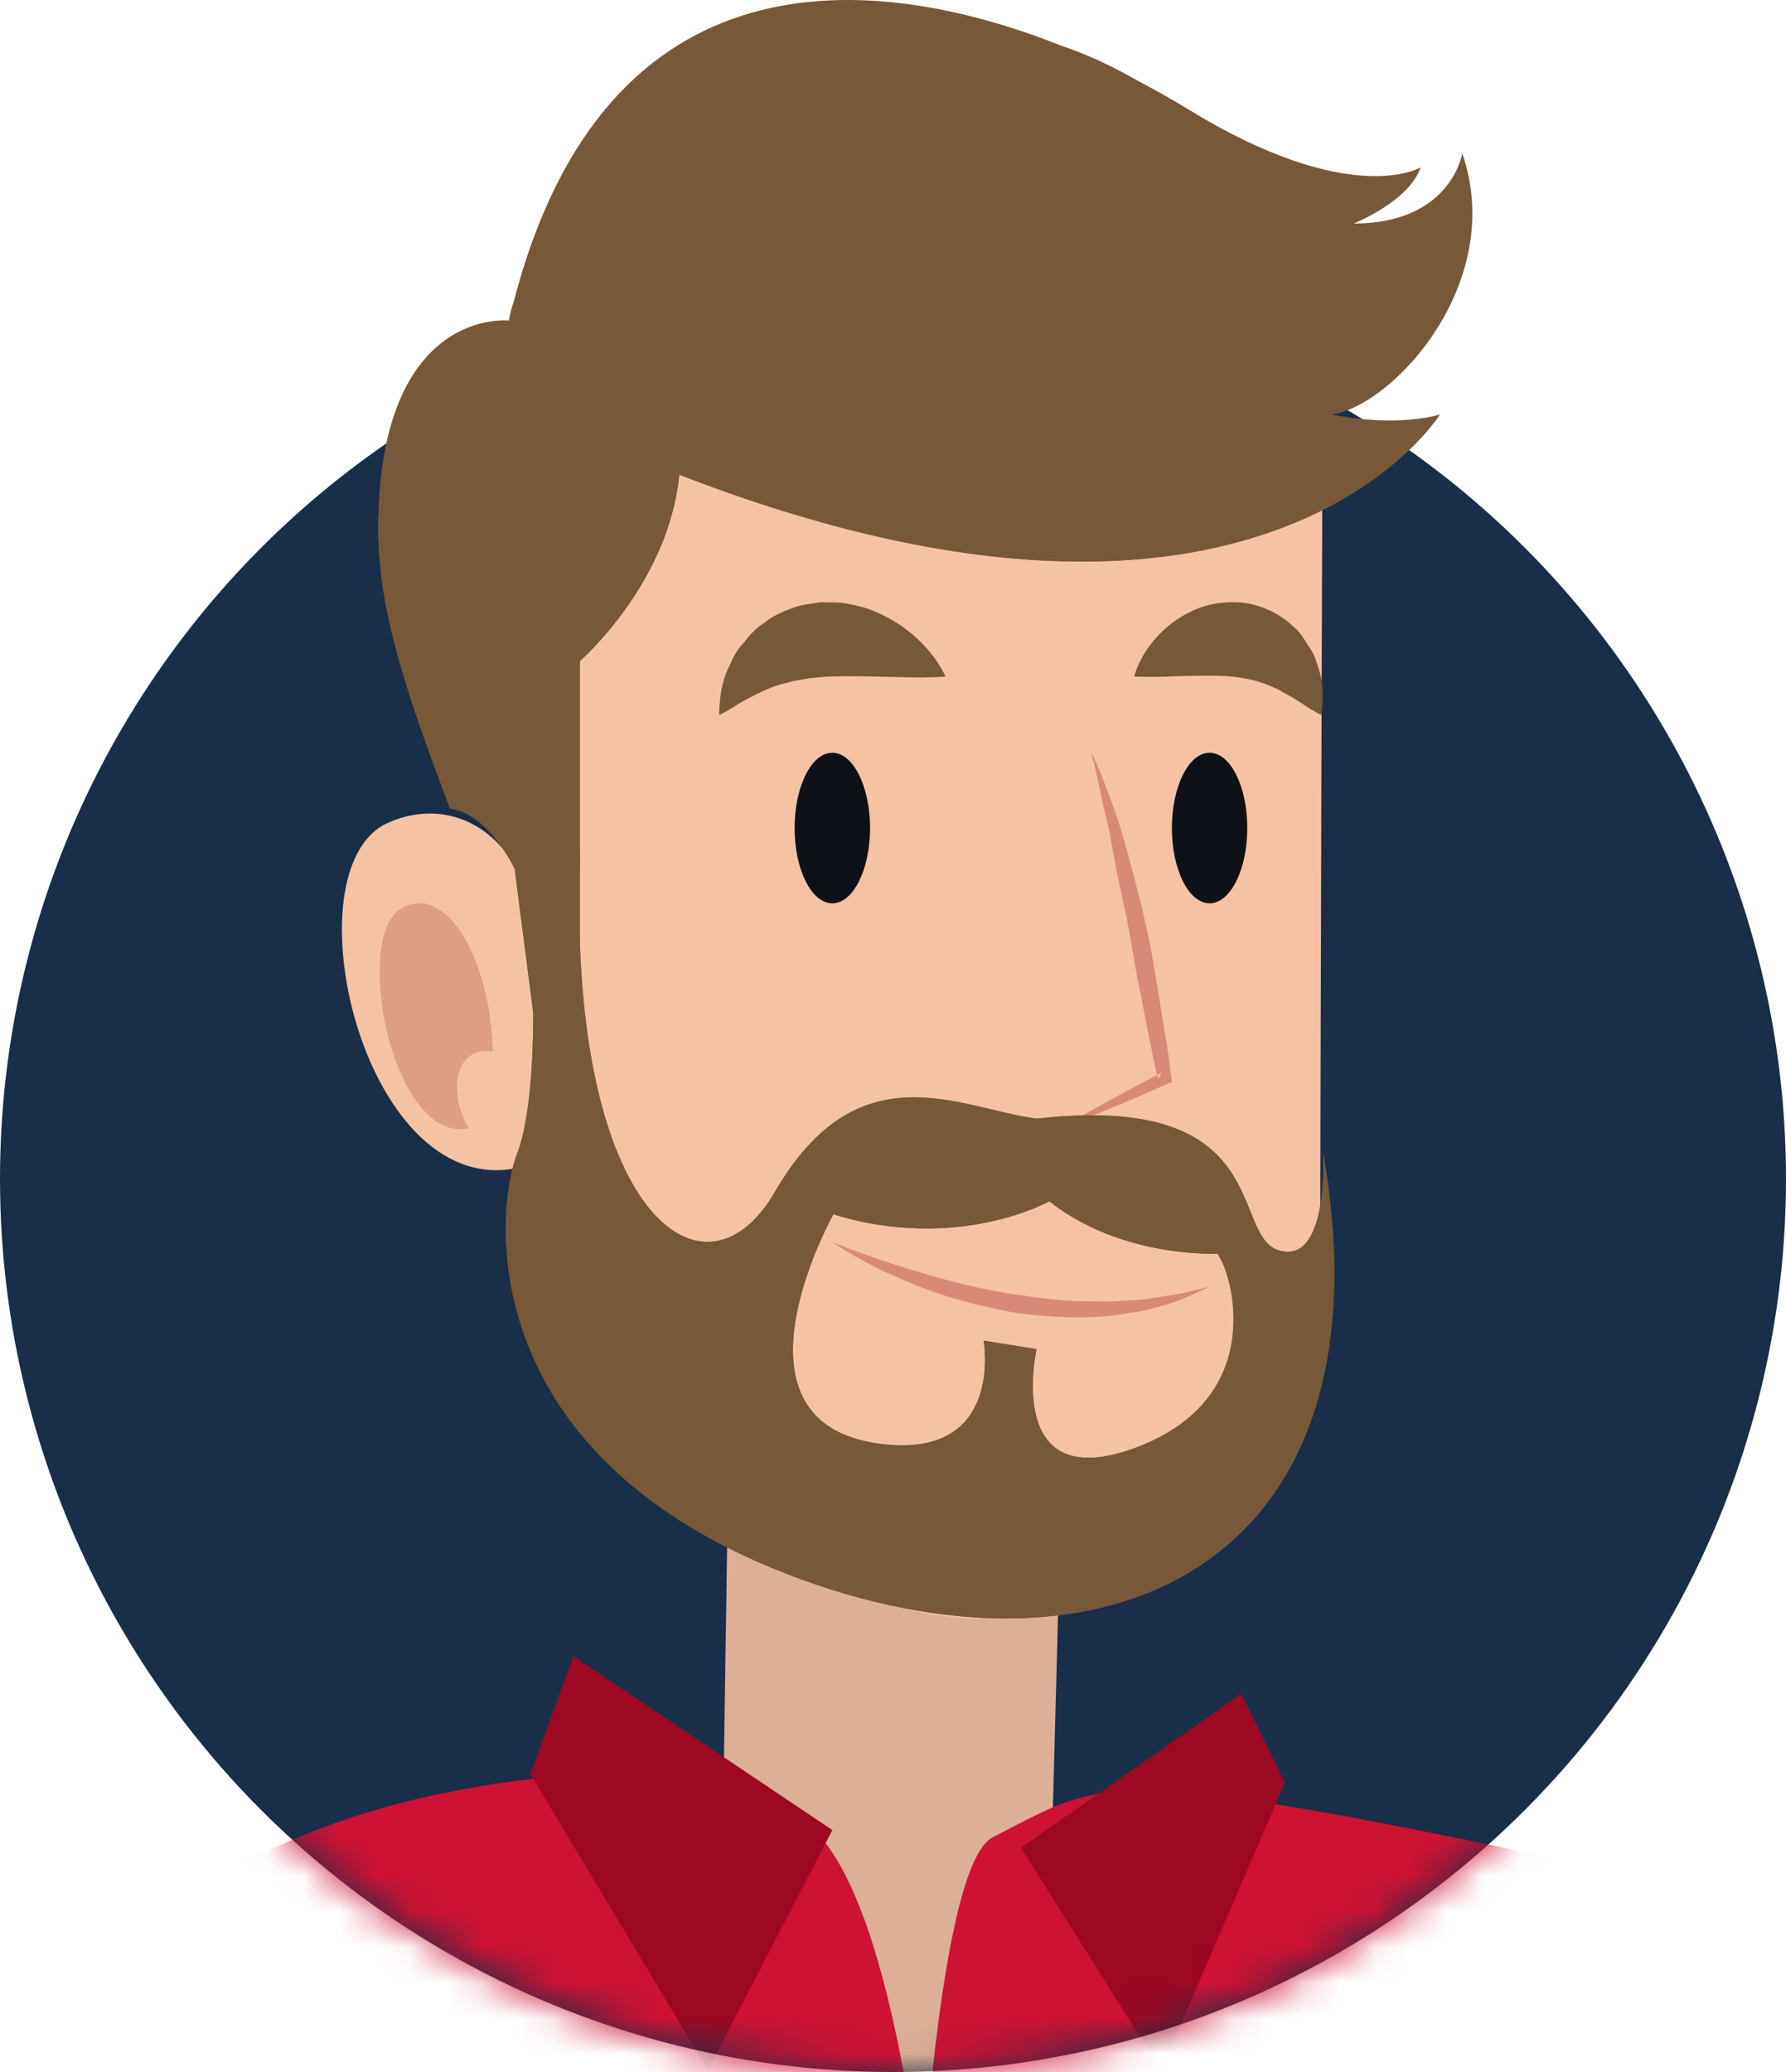 <svg viewBox="0 0 50 58" fill="none" xmlns="http://www.w3.org/2000/svg">
<circle cx="25" cy="33" r="25" fill="#182E49"/>
<mask id="mask0_4_366" style="mask-type:alpha" maskUnits="userSpaceOnUse" x="0" y="8" width="50" height="50">
<circle cx="25" cy="33" r="25" fill="white"/>
</mask>
<g mask="url(#mask0_4_366)">
<path fill-rule="evenodd" clip-rule="evenodd" d="M29.273 58.214L20.133 58.188L20.42 38.982L29.638 44.564L29.273 58.214Z" fill="#DCAF96"/>
<path fill-rule="evenodd" clip-rule="evenodd" d="M21.906 6.132C13.615 8.093 13.837 14 13.837 14C13.837 14 14.095 18.561 14.258 23.993C13.492 22.898 12.194 22.442 10.863 23.032C8.04 24.285 10.125 33.505 14.415 32.708C14.601 35.282 14.843 37.289 15.162 37.983C16.366 40.606 21.665 44.602 26.361 45.227C31.058 45.852 36.959 42.604 36.959 36.859C36.959 31.113 37.031 9.837 37.031 9.837C37.031 9.837 35.634 2.885 21.906 6.132Z" fill="#F5C3A3"/>
<path fill-rule="evenodd" clip-rule="evenodd" d="M24.358 23.179C24.358 24.342 23.885 25.286 23.301 25.286C22.718 25.286 22.245 24.342 22.245 23.179C22.245 22.015 22.718 21.071 23.301 21.071C23.885 21.071 24.358 22.015 24.358 23.179Z" fill="#0E1218"/>
<path fill-rule="evenodd" clip-rule="evenodd" d="M34.919 23.179C34.919 24.342 34.446 25.286 33.863 25.286C33.28 25.286 32.807 24.342 32.807 23.179C32.807 22.015 33.28 21.071 33.863 21.071C34.446 21.071 34.919 22.015 34.919 23.179Z" fill="#0E1218"/>
<path fill-rule="evenodd" clip-rule="evenodd" d="M26.47 18.94C26.47 18.94 25.93 18.982 25.267 18.957C24.595 18.941 23.786 18.913 23.084 18.944C22.914 18.969 22.735 18.968 22.573 19C22.413 19.041 22.241 19.041 22.091 19.1C21.77 19.16 21.466 19.289 21.184 19.43C20.897 19.564 20.642 19.719 20.457 19.84C20.264 19.953 20.134 20.018 20.134 20.018C20.134 20.018 20.128 19.87 20.156 19.609C20.18 19.346 20.242 18.967 20.454 18.572C20.539 18.356 20.671 18.151 20.844 17.963C21.001 17.752 21.195 17.561 21.427 17.411C21.649 17.231 21.906 17.127 22.171 17.026C22.434 16.918 22.711 16.902 22.985 16.857C23.252 16.869 23.53 16.846 23.781 16.912C24.038 16.955 24.283 17.025 24.507 17.124C24.959 17.314 25.341 17.57 25.636 17.84C26.232 18.369 26.47 18.94 26.47 18.94Z" fill="#775839"/>
<path fill-rule="evenodd" clip-rule="evenodd" d="M31.751 18.938C31.751 18.938 31.881 18.389 32.367 17.853C32.606 17.581 32.931 17.314 33.342 17.119C33.747 16.916 34.258 16.82 34.782 16.87C35.308 16.934 35.843 17.176 36.213 17.546C36.42 17.704 36.534 17.943 36.664 18.131C36.804 18.314 36.855 18.536 36.916 18.723C37.052 19.09 37.032 19.433 37.028 19.659C37.017 19.888 36.989 20.018 36.989 20.018C36.989 20.018 36.87 19.957 36.695 19.852C36.52 19.749 36.308 19.583 36.055 19.455C35.93 19.391 35.815 19.302 35.685 19.256C35.553 19.211 35.439 19.131 35.31 19.11C35.071 19.023 34.84 18.984 34.587 18.951C34.09 18.889 33.416 18.917 32.829 18.933C32.253 18.964 31.751 18.938 31.751 18.938Z" fill="#775839"/>
<path fill-rule="evenodd" clip-rule="evenodd" d="M12.88 31.607C10.895 31.607 9.898 26.154 11.246 25.421C11.415 25.329 11.581 25.286 11.743 25.286C12.851 25.286 13.749 27.303 13.796 29.438C13.733 29.428 13.671 29.422 13.613 29.422C12.693 29.422 12.565 30.676 13.133 31.579C13.047 31.597 12.963 31.607 12.88 31.607Z" fill="#DD9E85"/>
<path fill-rule="evenodd" clip-rule="evenodd" d="M30.551 21.071C30.735 21.422 30.871 21.788 31.009 22.158C31.149 22.526 31.288 22.898 31.395 23.273C31.617 24.025 31.816 24.782 31.998 25.544C32.187 26.303 32.312 27.074 32.437 27.845C32.558 28.614 32.702 29.382 32.791 30.157L32.807 30.287L32.692 30.337C31.685 30.782 30.671 31.211 29.638 31.607C30.584 31.052 31.55 30.532 32.521 30.026L32.422 30.207C32.237 29.449 32.105 28.684 31.951 27.922C31.784 27.164 31.686 26.392 31.528 25.632C31.357 24.876 31.2 24.116 31.069 23.349C31 22.966 30.887 22.597 30.815 22.214C30.739 21.832 30.649 21.451 30.551 21.071Z" fill="#D88978"/>
<path fill-rule="evenodd" clip-rule="evenodd" d="M23.302 34.768C23.302 34.768 23.941 35.035 24.915 35.356C25.888 35.668 27.192 36.067 28.523 36.249C29.186 36.353 29.854 36.43 30.482 36.426C30.796 36.42 31.099 36.445 31.387 36.415C31.673 36.39 31.949 36.4 32.196 36.347C32.696 36.273 33.117 36.216 33.402 36.124C33.696 36.058 33.863 36.02 33.863 36.02C33.863 36.02 33.705 36.092 33.43 36.218C33.153 36.35 32.747 36.51 32.24 36.63C31.99 36.711 31.709 36.73 31.416 36.786C31.122 36.846 30.81 36.86 30.485 36.869C29.836 36.893 29.145 36.841 28.459 36.753C27.777 36.632 27.102 36.471 26.483 36.276C25.86 36.089 25.303 35.834 24.826 35.625C23.877 35.182 23.302 34.768 23.302 34.768Z" fill="#D88978"/>
<path fill-rule="evenodd" clip-rule="evenodd" d="M23.33 33.992C26.817 35.063 29.377 33.627 29.377 33.627C31.406 35.229 34.081 35.093 34.081 35.093C34.472 35.564 35.562 39.1 31.823 40.514C28.082 41.928 29.018 37.765 29.018 37.765L27.537 37.528C27.537 37.528 28.113 40.757 24.811 40.436C19.98 39.964 23.33 33.992 23.33 33.992ZM37.275 11.601C38.996 11.372 42.184 7.908 40.937 4.293C40.937 4.293 40.627 6.258 37.899 6.258C37.899 6.258 39.458 5.63 39.769 4.687C39.769 4.687 37.822 5.865 33.225 3.036C32.812 2.783 32.343 2.516 31.833 2.251C31.141 1.854 30.426 1.516 29.705 1.278C24.457 -0.812 16.973 -1.472 14.389 8.416C14.276 8.76 14.245 8.973 14.245 8.973C14.245 8.973 10.591 8.572 10.591 14.821C10.591 17.183 11.466 19.628 12.598 22.631C13.71 22.792 14.41 24.329 14.41 24.329L14.93 28.366C14.927 29.467 14.861 31.312 14.475 32.297C13.904 33.757 13.125 40.592 22.006 44.05C30.887 47.506 39.068 43.892 37.042 32.265C37.042 32.265 37.22 35.4 35.817 35.006C34.415 34.613 35.728 30.558 29.024 31.314C26.907 31.047 24.039 29.312 21.694 33.364C19.858 36.536 16.491 34.36 16.232 26.331V24.29C16.235 24.17 16.236 24.057 16.241 23.936L16.232 23.962V18.506C16.232 18.506 18.721 16.345 19.016 13.287C35.328 19.614 40.315 11.601 40.315 11.601C40.315 11.601 39.158 11.985 37.275 11.601Z" fill="#775839"/>
<path fill-rule="evenodd" clip-rule="evenodd" d="M49.705 58H0.898C0.898 58 3.982 49.558 18.954 49.575C18.954 49.575 18.928 49.102 22.317 50.88C24.917 52.244 25.811 61.547 25.811 61.547C25.811 61.547 26.318 52.2 27.787 51.433C30.047 50.252 29.644 50.505 31.506 50.014C37.15 50.399 43.014 52.094 49.593 53.164L49.705 58Z" fill="#CE1234"/>
<path fill-rule="evenodd" clip-rule="evenodd" d="M32.505 57.946L28.582 51.725L34.752 47.411L35.975 49.895L32.505 57.946Z" fill="#9D0823"/>
<path fill-rule="evenodd" clip-rule="evenodd" d="M19.816 57.946L23.302 51.228L16.049 46.357L14.852 49.655L19.816 57.946Z" fill="#9D0823"/>
<path fill-rule="evenodd" clip-rule="evenodd" d="M68.715 112.95L58.64 83.476L49.823 52.97C45.421 51.934 36.219 52.868 42.112 69.31L49.505 92.192L58.127 118L68.715 112.95Z" fill="#DFE8F2"/>
<mask id="mask1_4_366" style="mask-type:alpha" maskUnits="userSpaceOnUse" x="39" y="57" width="4" height="4">
<path fill-rule="evenodd" clip-rule="evenodd" d="M39.144 57.367H42.117V60.691H39.144V57.367Z" fill="white"/>
</mask>
<g mask="url(#mask1_4_366)">
<path fill-rule="evenodd" clip-rule="evenodd" d="M42.052 57.492C42.055 57.453 42.059 57.417 42.062 57.379L41.27 58.047V57.512H40.239V58.899L39.464 59.593C39.184 59.83 39.061 60.165 39.203 60.356C39.346 60.548 39.462 60.703 39.462 60.703L42.117 58.445C42.058 58.162 42.032 57.847 42.052 57.492Z" fill="#182E49"/>
</g>
<path fill-rule="evenodd" clip-rule="evenodd" d="M44.995 58.822C44.378 58.061 43.678 57.197 43.881 55.742C43.882 55.734 43.884 55.729 43.885 55.722C43.276 56.244 42.792 56.783 42.73 57.803C42.659 58.998 43.239 59.609 43.912 60.318C44.523 60.96 45.2 61.686 45.261 62.902C45.616 62.539 45.883 62.096 45.977 61.422C46.142 60.237 45.611 59.582 44.995 58.822Z" fill="#182E49"/>
<mask id="mask2_4_366" style="mask-type:alpha" maskUnits="userSpaceOnUse" x="44" y="54" width="2" height="6">
<path fill-rule="evenodd" clip-rule="evenodd" d="M44.581 54.864H45.956V59.14H44.581V54.864Z" fill="white"/>
</mask>
<g mask="url(#mask2_4_366)">
<path fill-rule="evenodd" clip-rule="evenodd" d="M45.865 59.14C45.888 59.039 45.908 58.932 45.924 58.816C46.061 57.783 45.741 57.201 45.371 56.528C45.115 56.061 44.835 55.551 44.741 54.864C44.646 55.165 44.587 55.516 44.581 55.955C44.568 57.116 44.944 57.68 45.381 58.334C45.545 58.579 45.715 58.838 45.865 59.14Z" fill="#CE1234"/>
</g>
<path fill-rule="evenodd" clip-rule="evenodd" d="M-20 113.364L-11.467 83.526L-2.923 52.97C1.343 51.933 10.261 52.868 4.55 69.337L-2.615 92.256L-11.381 116.946L-20 113.364Z" fill="#DFE8F2"/>
</g>
<path fill-rule="evenodd" clip-rule="evenodd" d="M23.33 33.992C26.817 35.063 29.377 33.627 29.377 33.627C31.406 35.229 34.081 35.093 34.081 35.093C34.472 35.564 35.562 39.1 31.823 40.514C28.082 41.928 29.018 37.765 29.018 37.765L27.537 37.528C27.537 37.528 28.113 40.757 24.811 40.436C19.98 39.964 23.33 33.992 23.33 33.992ZM37.275 11.601C38.996 11.372 42.184 7.908 40.937 4.293C40.937 4.293 40.627 6.258 37.899 6.258C37.899 6.258 39.458 5.63 39.769 4.687C39.769 4.687 37.822 5.865 33.225 3.036C32.812 2.783 32.343 2.516 31.833 2.251C31.141 1.854 30.426 1.516 29.705 1.278C24.457 -0.812 16.973 -1.472 14.389 8.416C14.276 8.76 14.245 8.973 14.245 8.973C14.245 8.973 10.591 8.572 10.591 14.821C10.591 17.183 11.466 19.628 12.598 22.631C13.71 22.792 14.41 24.329 14.41 24.329L14.93 28.366C14.927 29.467 14.861 31.312 14.475 32.297C13.904 33.757 13.125 40.592 22.006 44.05C30.887 47.506 39.068 43.892 37.042 32.265C37.042 32.265 37.22 35.4 35.817 35.006C34.415 34.613 35.728 30.558 29.024 31.314C26.907 31.047 24.039 29.312 21.694 33.364C19.858 36.536 16.491 34.36 16.232 26.331V24.29C16.235 24.17 16.236 24.057 16.241 23.936L16.232 23.962V18.506C16.232 18.506 18.721 16.345 19.016 13.287C35.328 19.614 40.315 11.601 40.315 11.601C40.315 11.601 39.158 11.985 37.275 11.601Z" fill="#775839"/>
</svg>
